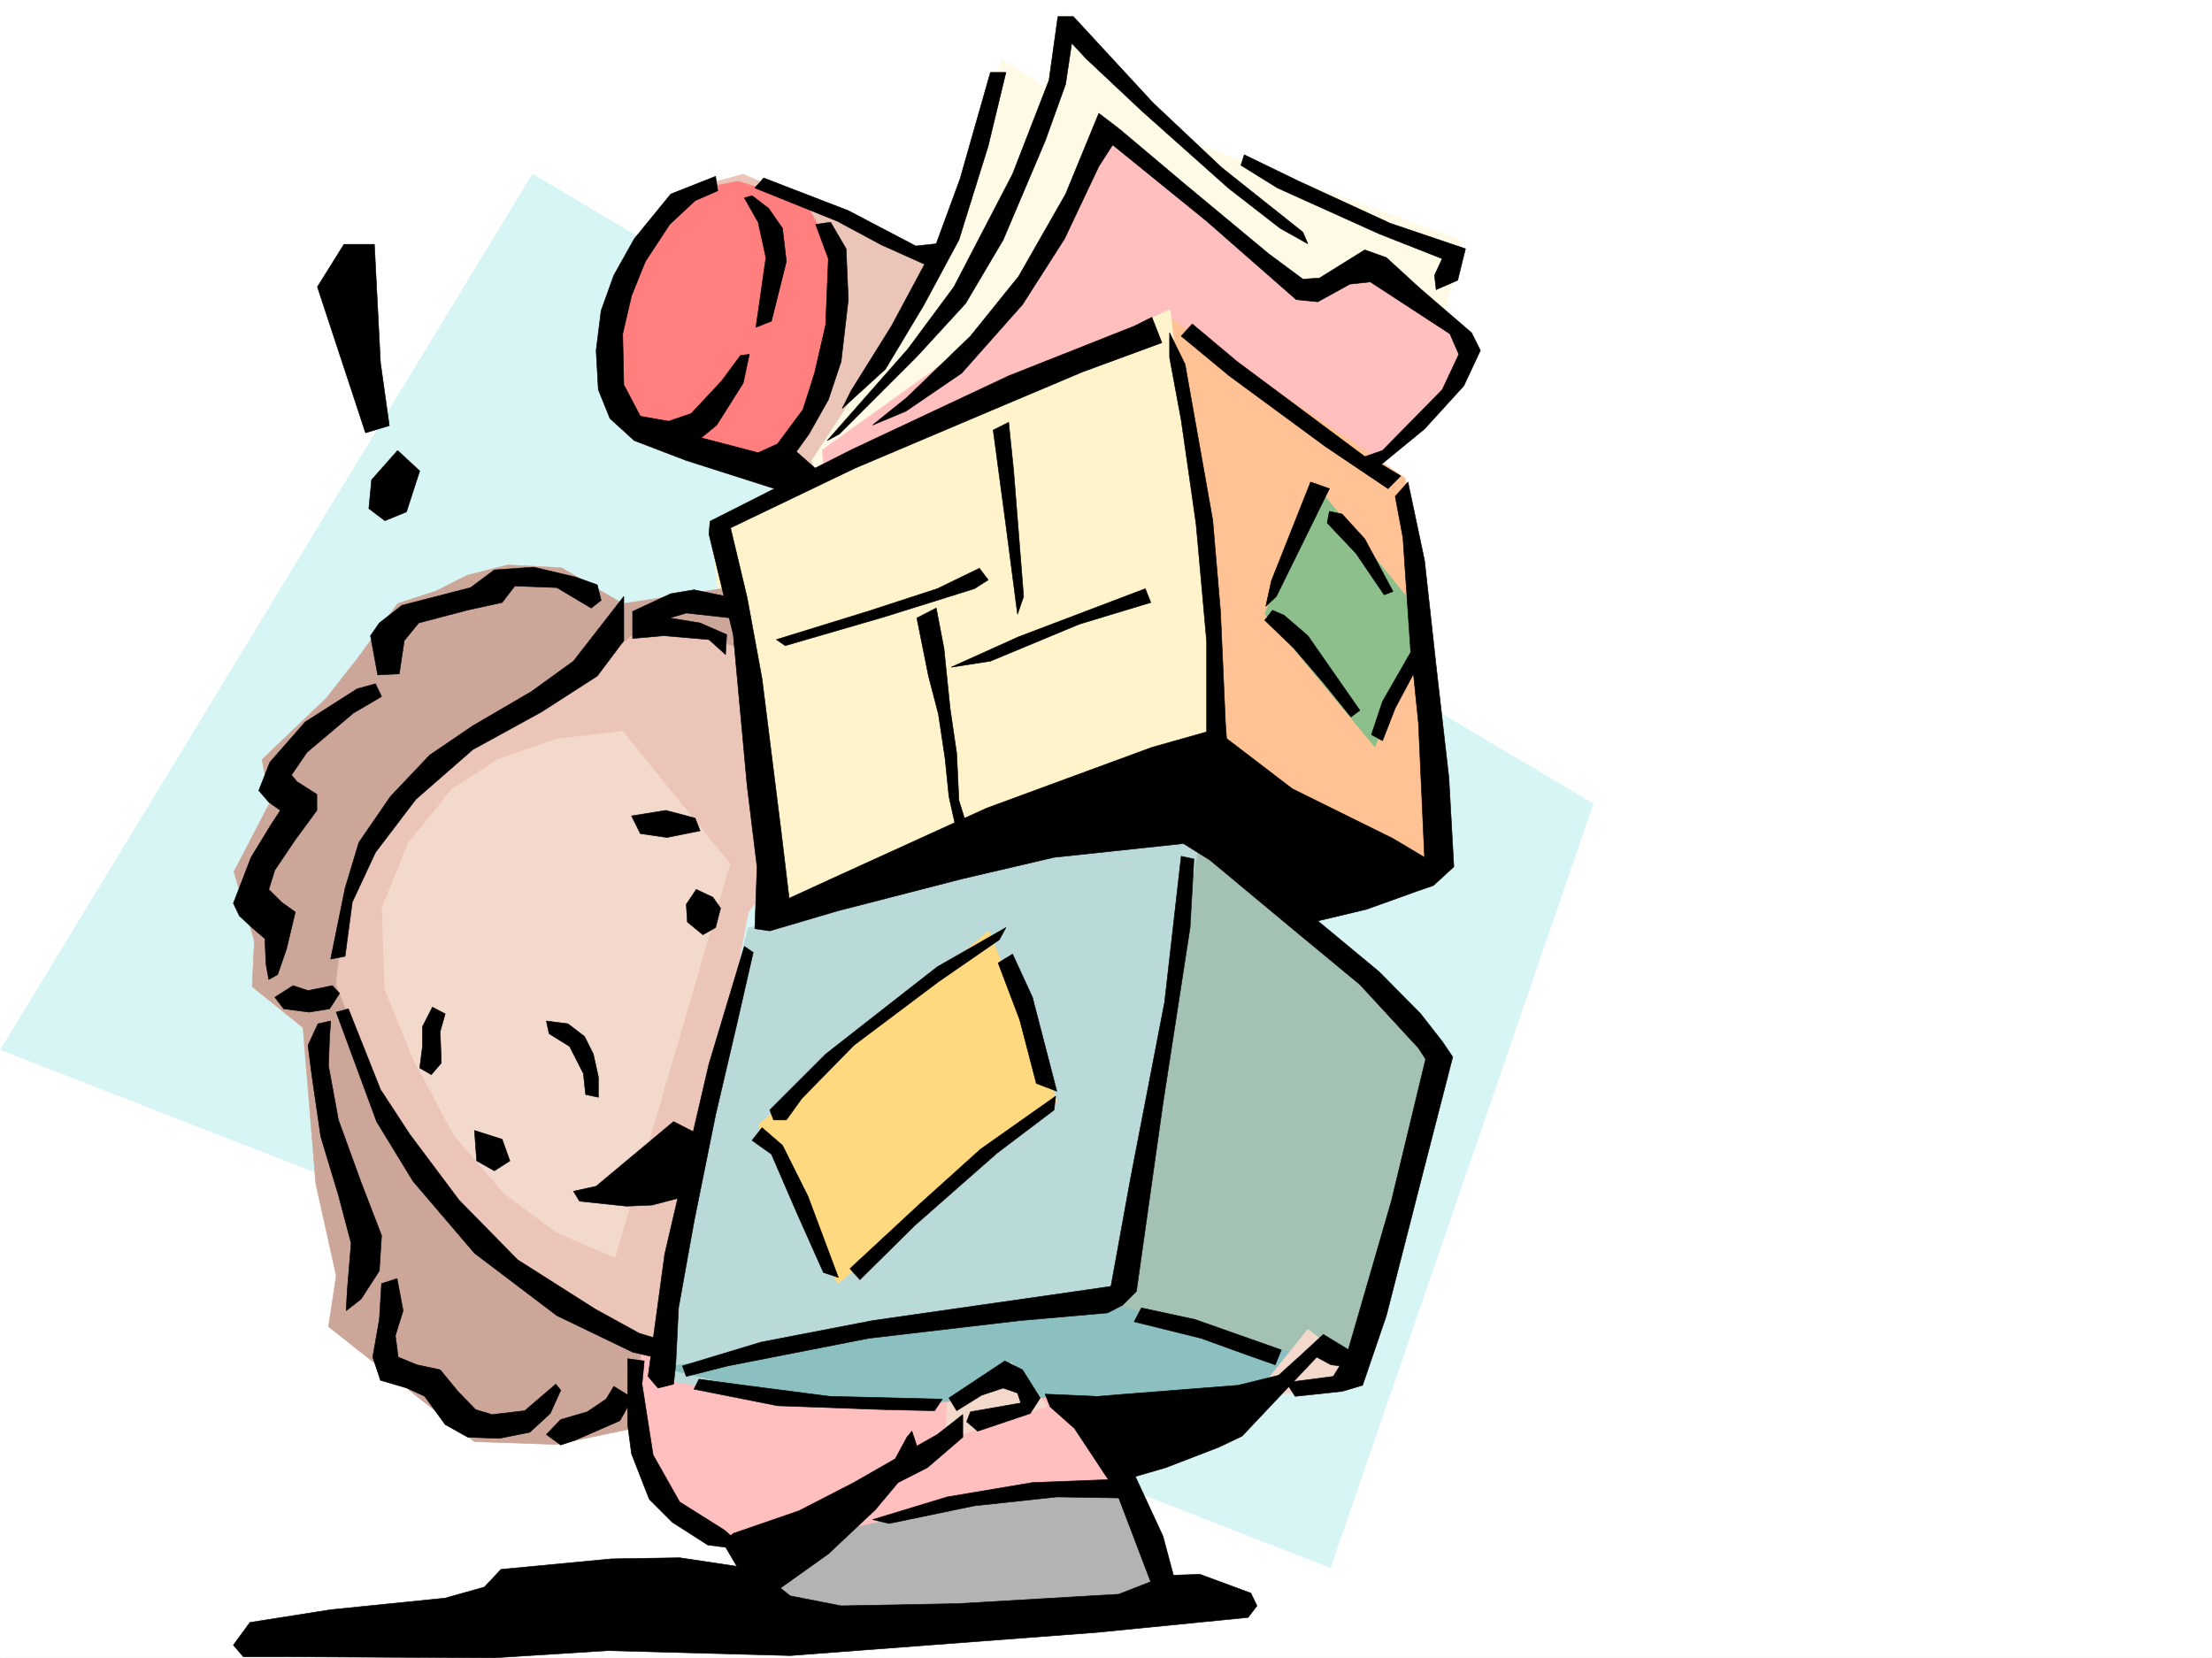 <svg xmlns="http://www.w3.org/2000/svg" width="2997.016" height="2246.668"><rect width="100%" height="100%" fill="#333333" stroke="none"/><defs><clipPath id="a"><path d="M0 0h2997v2244.137H0Zm0 0"/></clipPath></defs><path fill="#fff" d="M0 2246.297h2997.016V0H0Zm0 0"/><g clip-path="url(#a)" transform="translate(0 2.16)"><path fill="#fff" fill-rule="evenodd" stroke="#fff" stroke-linecap="square" stroke-linejoin="bevel" stroke-miterlimit="10" stroke-width=".743" d="M.742 2244.137h2995.531V-2.16H.743Zm0 0"/></g><path fill="#d7f5f5" fill-rule="evenodd" stroke="#d7f5f5" stroke-linecap="square" stroke-linejoin="bevel" stroke-miterlimit="10" stroke-width=".743" d="M721.512 235.93.742 1422.379l1801.965 701.809 355.887-1035.137Zm0 0"/><path fill="#ebc5b8" fill-rule="evenodd" stroke="#ebc5b8" stroke-linecap="square" stroke-linejoin="bevel" stroke-miterlimit="10" stroke-width=".743" d="m1006.98 235.93 290.711 128.09-194.054 287.62-259.977-86.878-23.969-104.125 23.97-107.094 62.952-72.648 51.688-31.477zm0 0"/><path fill="#ff7f7f" fill-rule="evenodd" stroke="#ff7f7f" stroke-linecap="square" stroke-linejoin="bevel" stroke-miterlimit="10" stroke-width=".743" d="m1090.93 272.645 45.707 86.878-9.774 104.868-35.933 95.875-63.696 68.148-178.336-54.66-13.488-100.371L872.125 336.3l59.2-77.145 68.187-13.492zm0 0"/><path fill="#fffae6" fill-rule="evenodd" stroke="#fffae6" stroke-linecap="square" stroke-linejoin="bevel" stroke-miterlimit="10" stroke-width=".743" d="m1099.922 623.918 90.633-138.57 110.144-204.453 56.188-200.739 58.457 38.2 27.719-101.114 173.097 176.735 364.098 131.843-27.723 121.328-803.933 211.22h-38.2zm0 0"/><path fill="#ffbfbf" fill-rule="evenodd" stroke="#ffbfbf" stroke-linecap="square" stroke-linejoin="bevel" stroke-miterlimit="10" stroke-width=".743" d="m1114.156 609.688 232.254-166.254 110.887-173.059 41.21-100.367 273.466 228.46 104.164-38.202 125.117 114.605-146.117 169.262-737.27 14.234zm0 0"/><path fill="#b3b3b3" fill-rule="evenodd" stroke="#b3b3b3" stroke-linecap="square" stroke-linejoin="bevel" stroke-miterlimit="10" stroke-width=".743" d="m1009.992 2074.762 495.242-100.368 90.672 197.727-65.922 23.969-513.226 10.52zm0 0"/><path fill="#ffbfbf" fill-rule="evenodd" stroke="#ffbfbf" stroke-linecap="square" stroke-linejoin="bevel" stroke-miterlimit="10" stroke-width=".743" d="m836.934 1808.102 41.175 187.25 138.649 124.335 146.078-51.648 245.742-55.445 114.64 6.726-121.366-200.699zm0 0"/><path fill="#ffc294" fill-rule="evenodd" stroke="#ffc294" stroke-linecap="square" stroke-linejoin="bevel" stroke-miterlimit="10" stroke-width=".743" d="m1577.918 426.191 325.938 221.696 48.68 533.324-336.376-145.336zm0 0"/><path fill="#8cbf8c" fill-rule="evenodd" stroke="#8cbf8c" stroke-linecap="square" stroke-linejoin="bevel" stroke-miterlimit="10" stroke-width=".743" d="m1789.215 665.129-75.656 166.293 149.086 180.484 75.66-163.281zm0 0"/><path fill="#fff3cc" fill-rule="evenodd" stroke="#fff3cc" stroke-linecap="square" stroke-linejoin="bevel" stroke-miterlimit="10" stroke-width=".743" d="m961.273 707.086 624.153-287.621 68.933 592.441-623.37 241.953zm0 0"/><path fill="#a3c2b3" fill-rule="evenodd" stroke="#a3c2b3" stroke-linecap="square" stroke-linejoin="bevel" stroke-miterlimit="10" stroke-width=".743" d="m1619.875 1129.52 328.945 294.347-117.648 450.156h-187.29l-158.863-97.359zm0 0"/><path fill="#bad9d9" fill-rule="evenodd" stroke="#bad9d9" stroke-linecap="square" stroke-linejoin="bevel" stroke-miterlimit="10" stroke-width=".743" d="m1013.746 1257.574 439.797-128.055 176.848-17.242-125.157 664.387-557.41 101.113-44.965-7.507 6.723-214.188zm0 0"/><path fill="#ffd97f" fill-rule="evenodd" stroke="#ffd97f" stroke-linecap="square" stroke-linejoin="bevel" stroke-miterlimit="10" stroke-width=".743" d="m1027.234 1524.234 312.45-262.906 92.902 231.473-297.473 246.406zm0 0"/><path fill="#8cbfbf" fill-rule="evenodd" stroke="#8cbfbf" stroke-linecap="square" stroke-linejoin="bevel" stroke-miterlimit="10" stroke-width=".743" d="m896.094 1853.066 218.062 52.434 270.453-10.48 332.664-14.23 58.454-41.212-283.946-76.402zm0 0"/><path fill="#f3d9cc" fill-rule="evenodd" stroke="#f3d9cc" stroke-linecap="square" stroke-linejoin="bevel" stroke-miterlimit="10" stroke-width=".743" d="m1713.559 1874.023 58.414-72.648 59.199 44.926-6.727 27.722-121.406 20.997zm-430.102 27.723 86.918-55.445 48.719 59.199-138.61 44.926zm0 0"/><path fill="#cca699" fill-rule="evenodd" stroke="#cca699" stroke-linecap="square" stroke-linejoin="bevel" stroke-miterlimit="10" stroke-width=".743" d="m982.27 796.937-138.61 20.997-83.164-48.68-72.687-3.754-55.446 14.23-41.21 20.961-52.434 17.243-55.442 75.656-41.21 52.394-86.922 83.168 10.48 58.414-48.68 93.645 27.723 93.605-3.012 62.168 68.934 55.446 17.242 211.218 27.723 125.079-10.48 68.894 197.769 155.816 110.886 3.754 100.41-21 23.97-169.261 125.156-883.114zm0 0"/><path fill="#ebc5b8" fill-rule="evenodd" stroke="#ebc5b8" stroke-linecap="square" stroke-linejoin="bevel" stroke-miterlimit="10" stroke-width=".743" d="m996.504 876.348-83.168-20.957-59.195 7.468-93.645 83.125-138.61 65.922-83.167 92.903-68.934 93.605-14.23 135.563 69.675 176.027 110.887 152.8 162.578 131.848 100.41 38.2 114.641-596.235 20.215-27.723zm0 0"/><path fill="#f3d9cc" fill-rule="evenodd" stroke="#f3d9cc" stroke-linecap="square" stroke-linejoin="bevel" stroke-miterlimit="10" stroke-width=".743" d="m843.66 990.95-89.93 10.48-79.41 27.722-62.914 41.172-58.453 72.688-35.23 86.879 3.754 110.847 38.199 93.606 55.445 104.125 68.934 79.41 69.675 51.652 79.454 34.485 155.812-533.325zm0 0"/><path fill-rule="evenodd" stroke="#000" stroke-linecap="square" stroke-linejoin="bevel" stroke-miterlimit="10" stroke-width=".743" d="m1008.508 268.148 18.726 32.961 10.48 47.938-13.491 94.387 21-8.25 20.215-80.899-5.243-44.926-18.726-26.98-22.485-17.242zm0 0"/><path fill-rule="evenodd" stroke="#000" stroke-linecap="square" stroke-linejoin="bevel" stroke-miterlimit="10" stroke-width=".743" d="m1034.703 241.168 114.64 44.223 91.419 47.937 27.718-3.012 32.22-87.62 41.21-144.594h21l-24.008 99.628-39.687 127.348-47.977 89.11-51.687 86.136-58.457 53.215 12.004-23.969 54.703-87.66 44.965-83.871-58.457-26.234-59.938-32.18-111.633-44.965zm0 0"/><path fill-rule="evenodd" stroke="#000" stroke-linecap="square" stroke-linejoin="bevel" stroke-miterlimit="10" stroke-width=".743" d="m969.523 238.941-60.683 23.97-49.461 60.679-27.723 49.426-17.203 47.933-6.766 53.922 3.012 53.176 15.719 38.941 32.96 29.992 70.458 26.938 140.84 44.965 39.726-29.207-31.476-27.723 17.242-23.969 26.2-46.449 17.241-51.691 9.735-83.867-2.973-68.934-20.996-35.934-20.215 2.973 17.207 46.45-3.715 89.89-15.015 65.18-15.719 49.421-34.484 46.454-26.2 11.964-77.183-20.214 20.996-17.247 35.934-56.93 8.25-38.94-11.965 1.523-25.493 34.449-41.21 44.184-30.735 10.476-38.2-6.722-22.48-42.7-1.488-68.933 12.004-51.653 18.73-46.449 32.961-50.203 34.446-32.18 30.734-13.492zm463.805-216.457-12.004 86.137-49.422 127.309-79.453 152.8-62.168 83.91-109.402 124.34 16.5-8.996 104.867-104.863 65.961-71.906 50.95-86.137 56.929-134.074 27.719-77.145 8.254-55.445 19.468 21 74.918 70.379 117.653 104.867 70.418 54.7 37.457 20.956-6.727-15.718-110.144-87.66-92.899-87.625-107.918-116.829zm252.508 187.25 74.172 35.93 123.633 56.93 101.894 34.449-10.515 42.695-29.207 12.746-2.231-19.468 10.48-22.485-85.433-33.703-137.867-62.168-49.422-30.695zm0 0"/><path fill-rule="evenodd" stroke="#000" stroke-linecap="square" stroke-linejoin="bevel" stroke-miterlimit="10" stroke-width=".743" d="m1182.305 575.98 46.453-37.457 86.176-83.125 65.18-80.898 63.69-111.59 44.97-109.363 28.464 21.738 86.176 72.649 115.383 95.87 46.45 34.45 22.483-1.484 61.426-38.204 29.207 10.48 44.965 41.173 70.422 60.683 12 23.97-22.48 47.933-53.176 58.418-58.453 47.937 26.234 15.754-17.242 17.207-84.652-56.93-130.399-95.875-65.18-53.918 14.977-16.46 60.723 50.906 173.054 128.836 23.969-8.25 80.938-82.383 22.48-47.938-12.004-27.722-107.875-70.38-27.723 2.973-43.48 23.965-29.207-2.968-121.367-106.352L1507.5 196.242l-18.727 29.207-46.453 98.14-56.968 89.11-82.383 92.903-75.7 51.652zm636.117 120.586 30.734 33.704 38.2 71.164-11.965 4.496-38.239-56.188-38.941-41.172 3.008-15.718zm-42.695-43.441-53.176 134.074-7.508 34.45 14.234-13.454 71.942-146.074zm-35.973 180.527 32.219 27.723 70.457 101.11-12.004 8.995-37.457-46.453-39.727-46.449-39.683-38.203 10.476-13.45zm-451.059 70.418 91.418-41.21 171.61-65.18 7.468 18.726-96.656 29.25-120.625 50.164zm0 0"/><path fill-rule="evenodd" stroke="#000" stroke-linecap="square" stroke-linejoin="bevel" stroke-miterlimit="10" stroke-width=".743" d="m1345.664 582.746 17.246 128.836 15.715 120.582 8.254-23.969-13.492-170.043-6.762-65.922zm-293.719 283.867 123.637-38.203 94.387-30.73 56.969-27.684 11.964 15.719-18.73 11.965-122.11 38.199-134.113 38.984zm190.301-29.207 15.758 78.63 13.488 51.69 8.992 59.899 5.243 51.691 13.488 60.684 13.488-12.004-13.488-43.441-3.012-63.653-8.992-61.425-8.25-80.899-10.48-54.664zm-250.984-27.722-50.946-10.48-31.476 5.241-51.692 23.965v36.715l41.957-3.75 61.426 5.238 22.48 20.215 1.528-26.98-35.973-15.72-41.21-6.722 22.48-6.765 61.426 6.765zm0 0"/><path fill-rule="evenodd" stroke="#000" stroke-linecap="square" stroke-linejoin="bevel" stroke-miterlimit="10" stroke-width=".743" d="M1584.684 450.902v33.703l15.718 84.653 20.215 140.797 14.27 159.57v122.07l-74.211 20.957-224.004 82.422-195.578 89.11-71.903 32.96-10.48-87.624-26.238-209.73-20.211-110.106-22.485-94.387 168.559-80.899 182.09-77.144 125.863-53.176 107.875-39.687-13.488-34.446-23.969 11.965-170.082 67.406-212.043 99.63L962.055 706.3l-1.524 17.246 32.961 136.3 18.77 204.493 13.449 110.105-2.973 83.91 20.215 2.973 91.418-26.941 168.598-43.442 125.12-29.246 175.325-18.687 35.973 22.441 111.629 92.902 91.414 75.622 79.414 86.136 32.218-8.953-29.246-37.46-56.187-56.93-83.168-68.934 65.965-15.715 66.664-23.969 23.969-8.25 27.722-25.457-6.726-120.582-17.242-151.316-15.72-143.027-22.484-106.395-17.242 19.473 10.48 56.187 10.516 155.031-38.238 66.664-14.977 44.965 14.977 8.211 17.242-44.18 24.711-46.414 6.766 66.63 8.25 182.007-42.739-25.453-136.34-67.41-89.187-68.148-1.484-20.997-6.727-151.28-10.52-123.595-37.456-211.218zM943.328 1205.18l-13.492 20.214 1.488 23.97 20.996 17.202 17.203-9.734 6.766-26.2-10.52-14.972zm0 0"/><path fill-rule="evenodd" stroke="#000" stroke-linecap="square" stroke-linejoin="bevel" stroke-miterlimit="10" stroke-width=".743" d="m1042.953 1504.02 75.7-75.657 96.652-75.66 54.664-42.695 92.941-53.176-8.996 16.5-82.422 56.93-114.64 86.136-70.418 71.903-20.997 29.21h-17.246zm108.66 214.972 92.903-86.137 83.906-75.66 101.894-71.902-2.226 18.727-77.184 58.417-111.633 98.141-74.171 73.39zm-119.14-191.004 27.722 23.969 34.45 68.895 41.21 110.105-20.214-6.727-36.715-82.382-33.703-77.926-26.239-18.692zm339.429-235.188 26.938 58.419 33.004 127.347-27.723-10.52-22.484-86.136-29.246-77.144zm549.942 127.313 9.734 15.012-46.45 192.492-59.94 206.719-18.727 30.695-63.695 8.25 12.003 18.73 63.653-6.765 27.722-8.21 32.22-94.388 50.206-196.242 39.723-154.289-14.23-20.957zm-375.399 352.055 72.688 15.719 116.906 41.21-8.25 20.215-38.238-13.488-62.168-22.484-90.676-22.442zm0 0"/><path fill-rule="evenodd" stroke="#000" stroke-linecap="square" stroke-linejoin="bevel" stroke-miterlimit="10" stroke-width=".743" d="m1600.402 1160.215-22.484 197.726-46.45 240.465-26.234 144.555-25.457 3.754-297.472 42.656-151.317 29.25-106.39 32.176 5.238 14.234 56.187-14.234 191.043-37.457 204.57-23.969 119.098-10.477 20.254-10.48 18.73-18.727 35.973-254.66 36.715-238.195 5.238-92.863zm-591.894 122.109-47.977 159.528-59.941 257.667-22.48 165.512 13.488 15.758 20.996-5.277 3.011-27.684 3.715-75.66 20.996-116.871 29.207-144.55 29.247-125.083 21.703-95.129zm-68.192 599.949 113.118 22.485 144.629 5.238 68.19 1.484 10.478-15.718-152.84-3.75-127.387-16.5-49.461-6.727zm900.59-44.964-47.937-29.207-29.989 27.722-30.695 27.723-54.7 13.488-191.081 14.977-70.418-3.012 6.762 17.242 32.96 29.207 56.93 86.137 46.453 122.07 23.97 18.73 6.76-27.683-14.23-53.215-37.457-80.86 41.211-12.003 71.903-27.723 31.476-14.972 101.153-107.094 19.472 10.476 33.703 3.754zm-555.179 56.929 75.656-50.164 23.969 11.965 24.007 38.2-13.488 20.995-71.203 23.97-14.973-12.747 5.239-13.488 68.191-11.965-4.5-13.492-19.469-6.723-29.246 9.734-33.707 20.958zm0 0"/><path fill-rule="evenodd" stroke="#000" stroke-linecap="square" stroke-linejoin="bevel" stroke-miterlimit="10" stroke-width=".743" d="m1515.75 2004.344-116.91 4.496-115.383 19.473-101.152 30.734 22.484 5.238 115.383-23.969 111.672-12.004 94.387 1.524zm-536.492 85.394 43.48 74.172 34.45-12.004 65.18-46.449 63.69-59.902 30.735-36.715 39.727-20.215 47.933-41.21v-30.692l-34.484 26.976-27.723 15.719-6.727-20.215-6.761 8.211-15.719 29.246-56.188 32.18-74.171 38.203-89.188 30.73zm0 0"/><path fill-rule="evenodd" stroke="#000" stroke-linecap="square" stroke-linejoin="bevel" stroke-miterlimit="10" stroke-width=".743" d="M850.387 1841.063v89.148l5.277 39.687 23.969 61.426 31.476 31.477 47.934 30.691 53.219 6.727-30.735-26.942-60.683-38.199-35.973-63.695-14.973-95.871 2.97-31.438zm0 0"/><path fill-rule="evenodd" stroke="#000" stroke-linecap="square" stroke-linejoin="bevel" stroke-miterlimit="10" stroke-width=".743" d="m740.281 1943.7 19.473-20.255 35.969-10.476 25.457-17.207 10.476-17.242 25.492 15.718-17.242 30.735-59.937 26.195-20.215 6.766zm-202.304-211.22 8.21 43.442-10.476 33.703 3.75 29.21 25.496 10.477 31.434 6.727 24.007 29.207 23.97 24.75 22.484 6.727 44.183-5.243 41.953-35.968 6.766 8.25-14.234 31.472-27.723 25.457-41.211 8.25-42.734-1.527-30.696-17.203-27.722-38.2-23.97-11.222-35.968-10.52-10.48-31.433 8.953-50.95 3.011-48.679zm-221.774 496.57 22.442-30.69 109.402-17.243 155.11-15.719 53.175-14.976 22.484-23.969 149.868-14.23 92.16-1.489 104.867 15.72 44.965 35.933 68.933 13.488 158.082-2.969 218.059-12.75 65.18-25.453 44.965-1.523 68.933 25.492 8.211 17.203-11.965 15.719-204.57 20.254-415.828 31.437-247.23-6.726-153.626 9.738-285.468-1.488h-54.7zm114.602-841.859-13.453 29.207 5.242 41.172 11.965 82.383 23.968 79.414 17.243 65.18-5.239 63.652-1.488 27.723 20.215-15.758 24.71-38.2 3.012-47.937-27.722-71.906-30.73-84.61-13.454-73.429 1.489-39.688 1.484-20.957zm-58.418-35.972 24.71-15.719 20.255 6.727 32.964-6.727 9.735 10.48-13.488 20.957-27.723 4.497-34.488-4.496zm213.527 13.488-13.488 26.2v26.976l-3.754 29.207 15.754 8.996 13.492-15.719-1.527-42.699 6.765-23.969zm154.367 18.731 29.207 3.753 22.48 17.203 11.966 23.97 6.765 30.73v27.683l-17.242-3.715-3.012-28.464-18.73-36.715-27.719-17.242zm-97.437 148.304 37.496 11.965 10.48 29.207-21 13.492-23.965-13.492zm134.152 82.383 30.691-6.762 104.907-87.625 29.207 14.977-6.723 84.652-51.691 13.488-34.489 1.485-63.691-6.723zm0 0"/><path fill-rule="evenodd" stroke="#000" stroke-linecap="square" stroke-linejoin="bevel" stroke-miterlimit="10" stroke-width=".743" d="m472.016 1366.938 43.48 109.363 39.684 60.68 66.707 89.109 79.41 80.898 104.906 66.668 59.942 32.961 34.445 10.477-5.238 23.968-38.204-8.992-102.636-49.422-111.668-84.652-83.168-97.36-49.422-80.898-54.7-148.304zm383.648-261.388 46.45-7.503 39.687 10.476 6.765 17.243-44.964 8.996-35.973-5.242zm-407.617 193.977 19.473-95.87 18.726-62.173 42.738-62.168 53.176-56.148 58.453-39.727 79.414-46.41 56.97-41.21 68.151-87.626v59.903l-35.972 47.937-75.66 48.68-92.903 50.945-77.183 67.41-54.7 71.907-31.437 67.406-9.773 73.39zm-71.907 20.996 11.965-34.484 12.004-50.168-18.726-13.488-17.246-17.203 8.25-26.239 27.722-41.21 29.207-39.684v-21.703l-26.976-17.242-7.469-8.993 20.957-30.695 62.953-53.176 38.2-22.48-8.25-17.242-24.711 6.761-70.418 44.926-47.977 54.703-14.977 38.2 13.489 15.718 15.718 11.223-12.707 19.469-26.976 44.183-23.969 62.172 8.211 17.242 18.727 17.243 15.757 13.449 1.485 34.488 3.754 20.957zM511.742 914.55l-9.738-53.175 11.965-17.246 30.734-23.969 92.902-23.965 32.215-23.968 53.22-3.754 56.929 13.488 29.207 10.48 5.277 20.996-13.488 10.477-46.453-27.719-56.969-2.23-17.203 22.441-47.977 10.52-65.18 17.203-19.472 23.969-6.762 44.965zm-4.496-583.491 8.25 160.312 11.965 85.356-32.219 9.734-65.18-197.73 35.97-57.672zm31.473 279.371 29.953 27.722-17.988 55.442-29.207 11.965-21.739-16.461 3.754-38.942zm0 0"/></svg>

